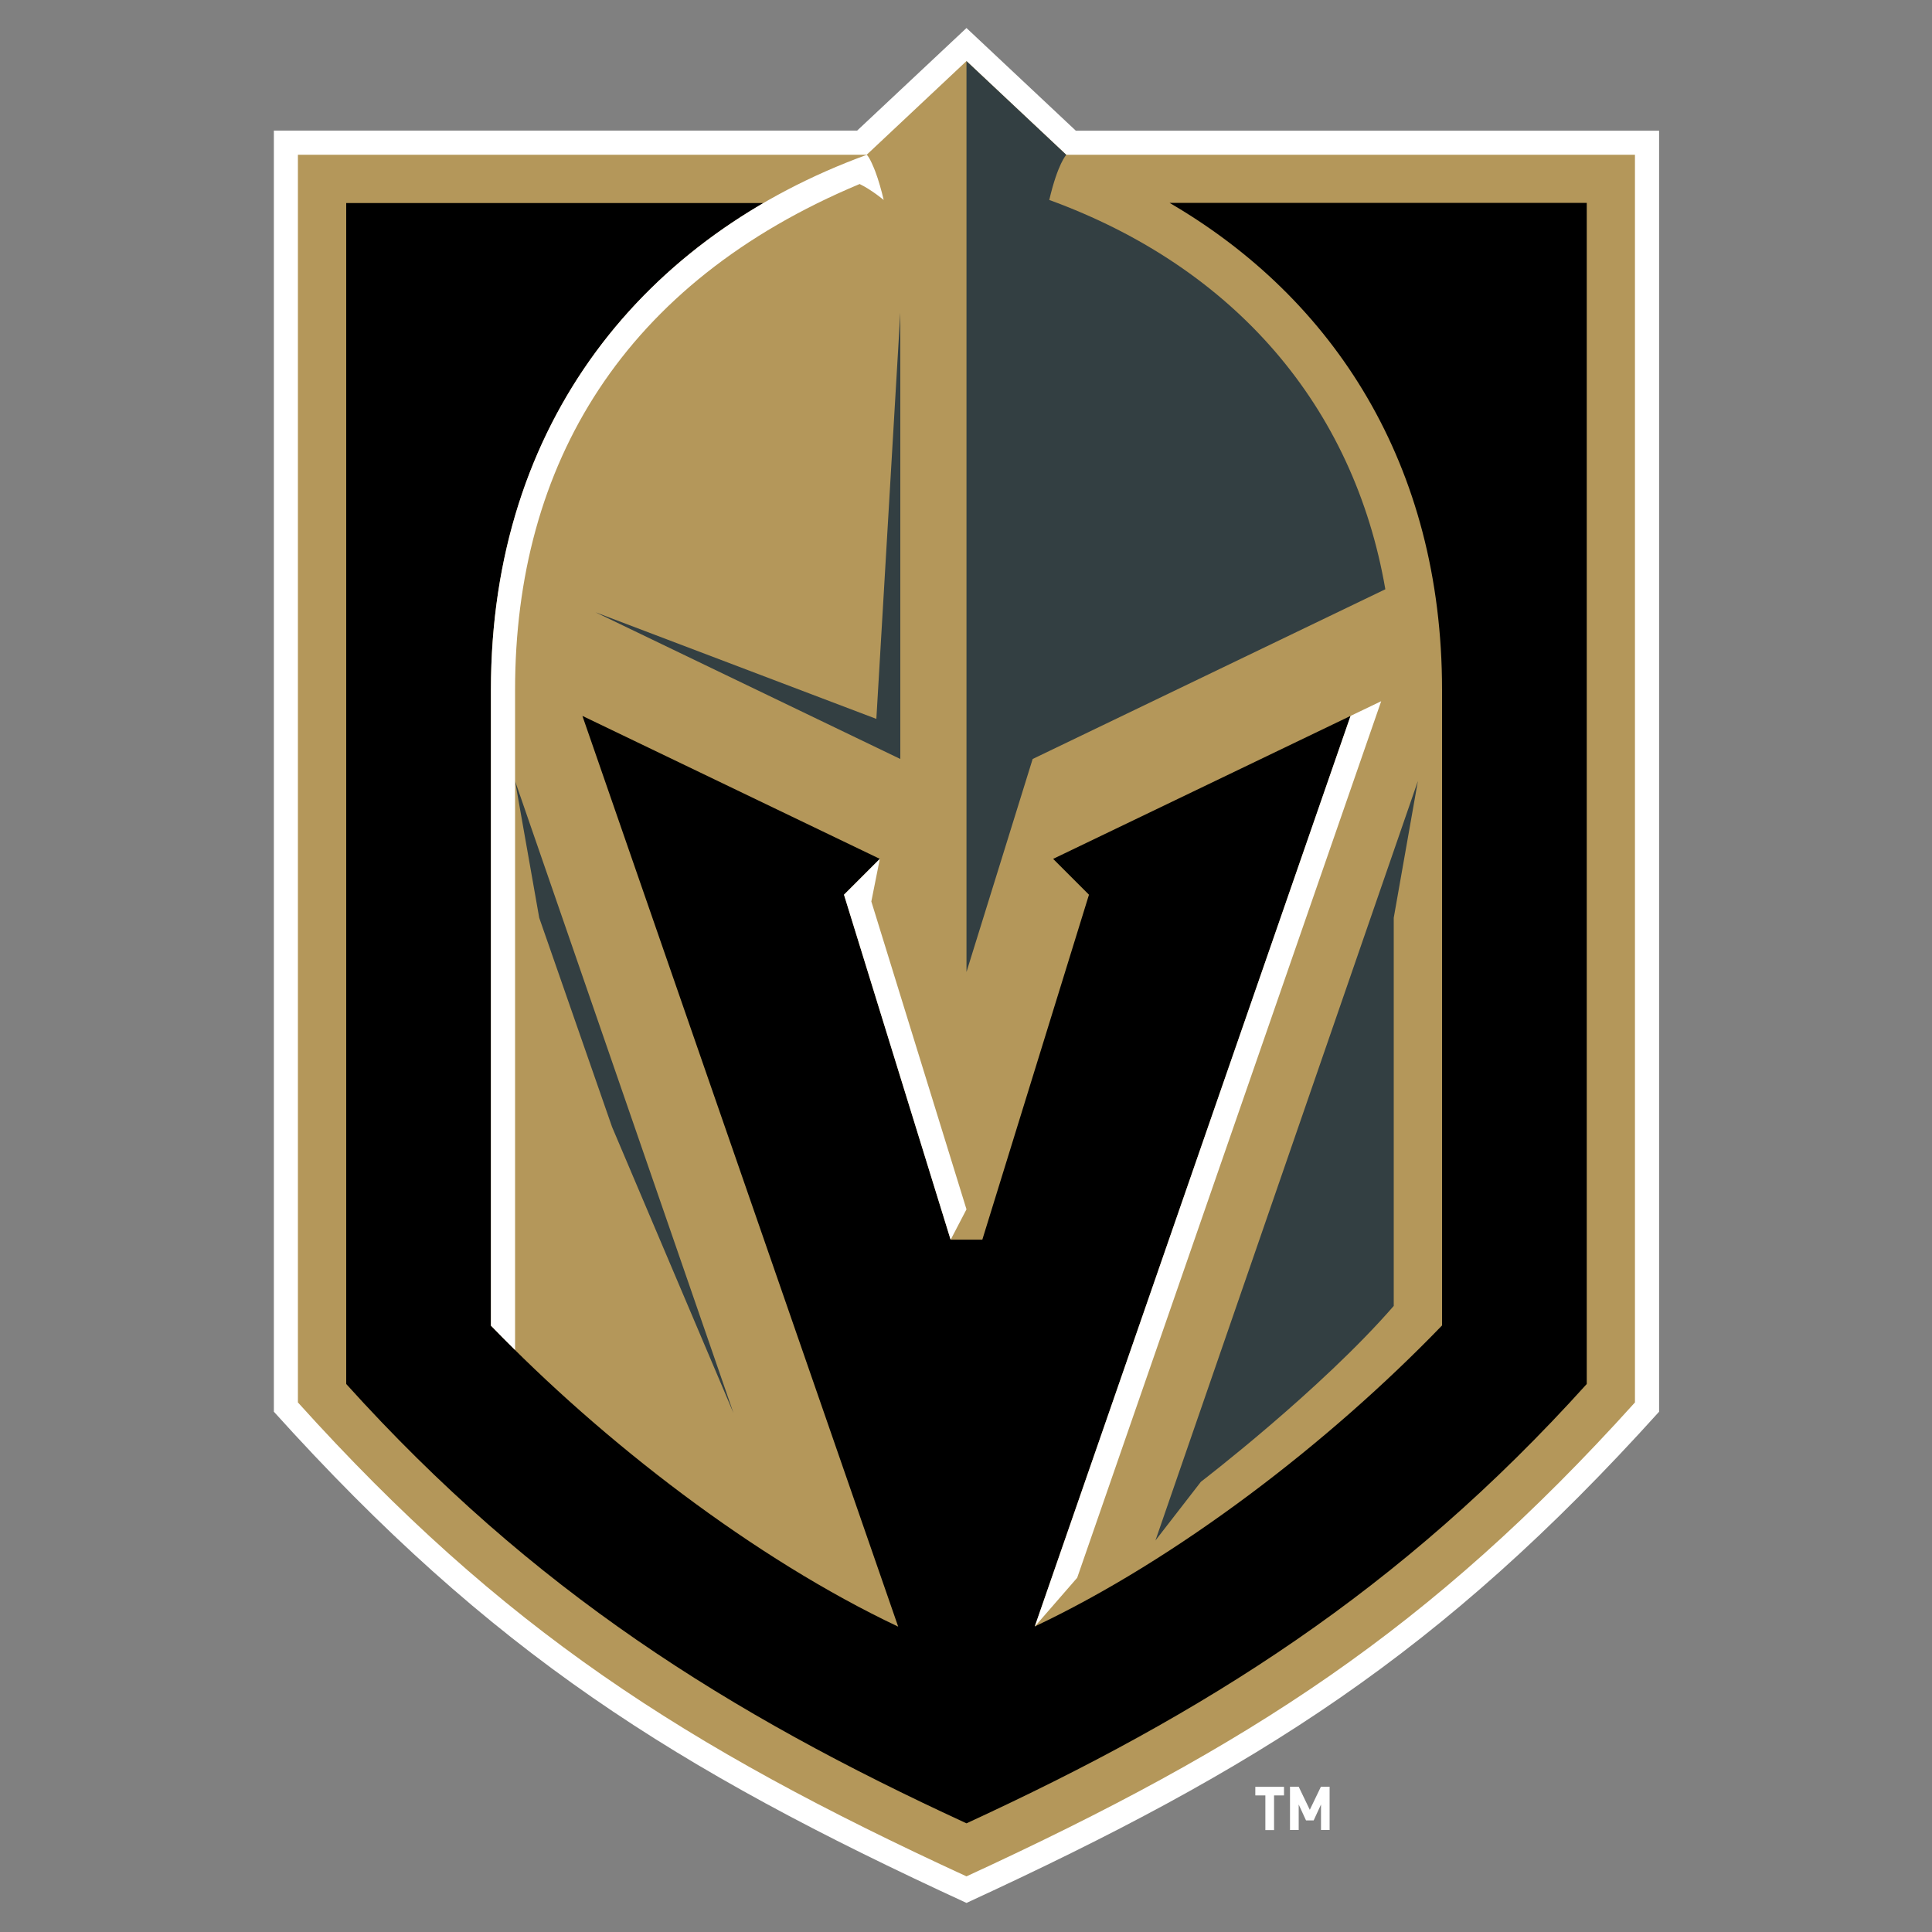 <?xml version="1.0"?>
<!--Icons from directory ""-->
<svg xmlns="http://www.w3.org/2000/svg" width="32" height="32" viewBox="0 0 32 32"><rect x="0" y="0" width="32" height="32" fill="#808080" stroke="none"/><svg viewBox="0 0 2000 2000" width="32" height="32" id="lhs-team-31" y="0"><path d="M1113.7 135.3L1000.5 29 887.3 135.2H283.5v1326.2c225.4 249.9 414.7 369.3 717 508.5 301.7-139 491.2-258.2 717-508.5V135.3h-603.8z" fill="#fff"/><path d="M1103.8 160.2c-1-1-103.3-97-103.3-97l-103.3 97H308.4v1291.6c211.2 234.2 399.5 355.9 692.1 490.6 291.9-134.5 480.2-255.7 692-490.6V160.2h-588.7z" fill="#b4975a"/><path d="M1642.6 210.2v1222.5c-192.9 213.9-395 341-642.1 454.8-247.1-113.8-449.2-240.9-642.1-454.8V210.2h431.9c-170.2 99-282.1 271.3-282.1 504.1v658c116.1 120.3 273 241.3 421.6 311.6L602.9 741.1l307.9 148-37.1 37.1 110.4 357.1h32.8l110.4-357.1-37.1-37.1 307.9-148-326.9 942.6c147.6-69.8 304.6-190.3 421.6-311.6v-658c0-232.7-111.9-405-282.1-504.1h431.9z"/><path d="M1086.2 207c8.8-37.7 17.6-46.7 17.6-46.7l-102.2-96c-.7-.7-1.1-1-1.1-1v942.9l68.5-220.5L1434.1 610c-32.6-188.8-155.6-332.9-347.9-403zm381.6 601.5l-271.7 786.2 47.1-60.8s123.8-94.8 199.6-182V950.1l25-141.6z" fill="#333f42"/><path d="M902 933.2l8.8-44.1-37.1 37.1 110.4 357.2 16.4-31.5z" fill="#fff"/><path d="M533.2 808.5l226.1 654.3-125.7-296.2-75.4-216.5-25-141.6zm374-64.3L616.4 633.8 932 785.7v-462l-24.8 420.5z" fill="#333f42"/><path d="M1398.1 741.1l-326.9 942.7 43.9-50.5 314.7-907.4zM914.8 207c-2.3-9.7-5.2-20.2-8.7-29.5-1.2-3.2-6.1-15.3-8.9-17.2-228.8 83.4-389 275.4-389 554v658c8.1 8.4 16.5 16.8 25 25.2V714.2c0-233.6 112.4-421.6 356.7-523.7 12.4 6 24.9 16.5 24.9 16.5zm404.1 1651.6v35.9h-9v-35.9h-10.4v-8.9h29.7v8.9h-10.3zm48.6 35.8V1868l-7.6 16.5h-7.9l-7.6-16.5v26.4h-9v-44.8h9l11.5 23.9 11.5-23.9h9v44.8h-8.9z" fill="#fff"/></svg></svg>
